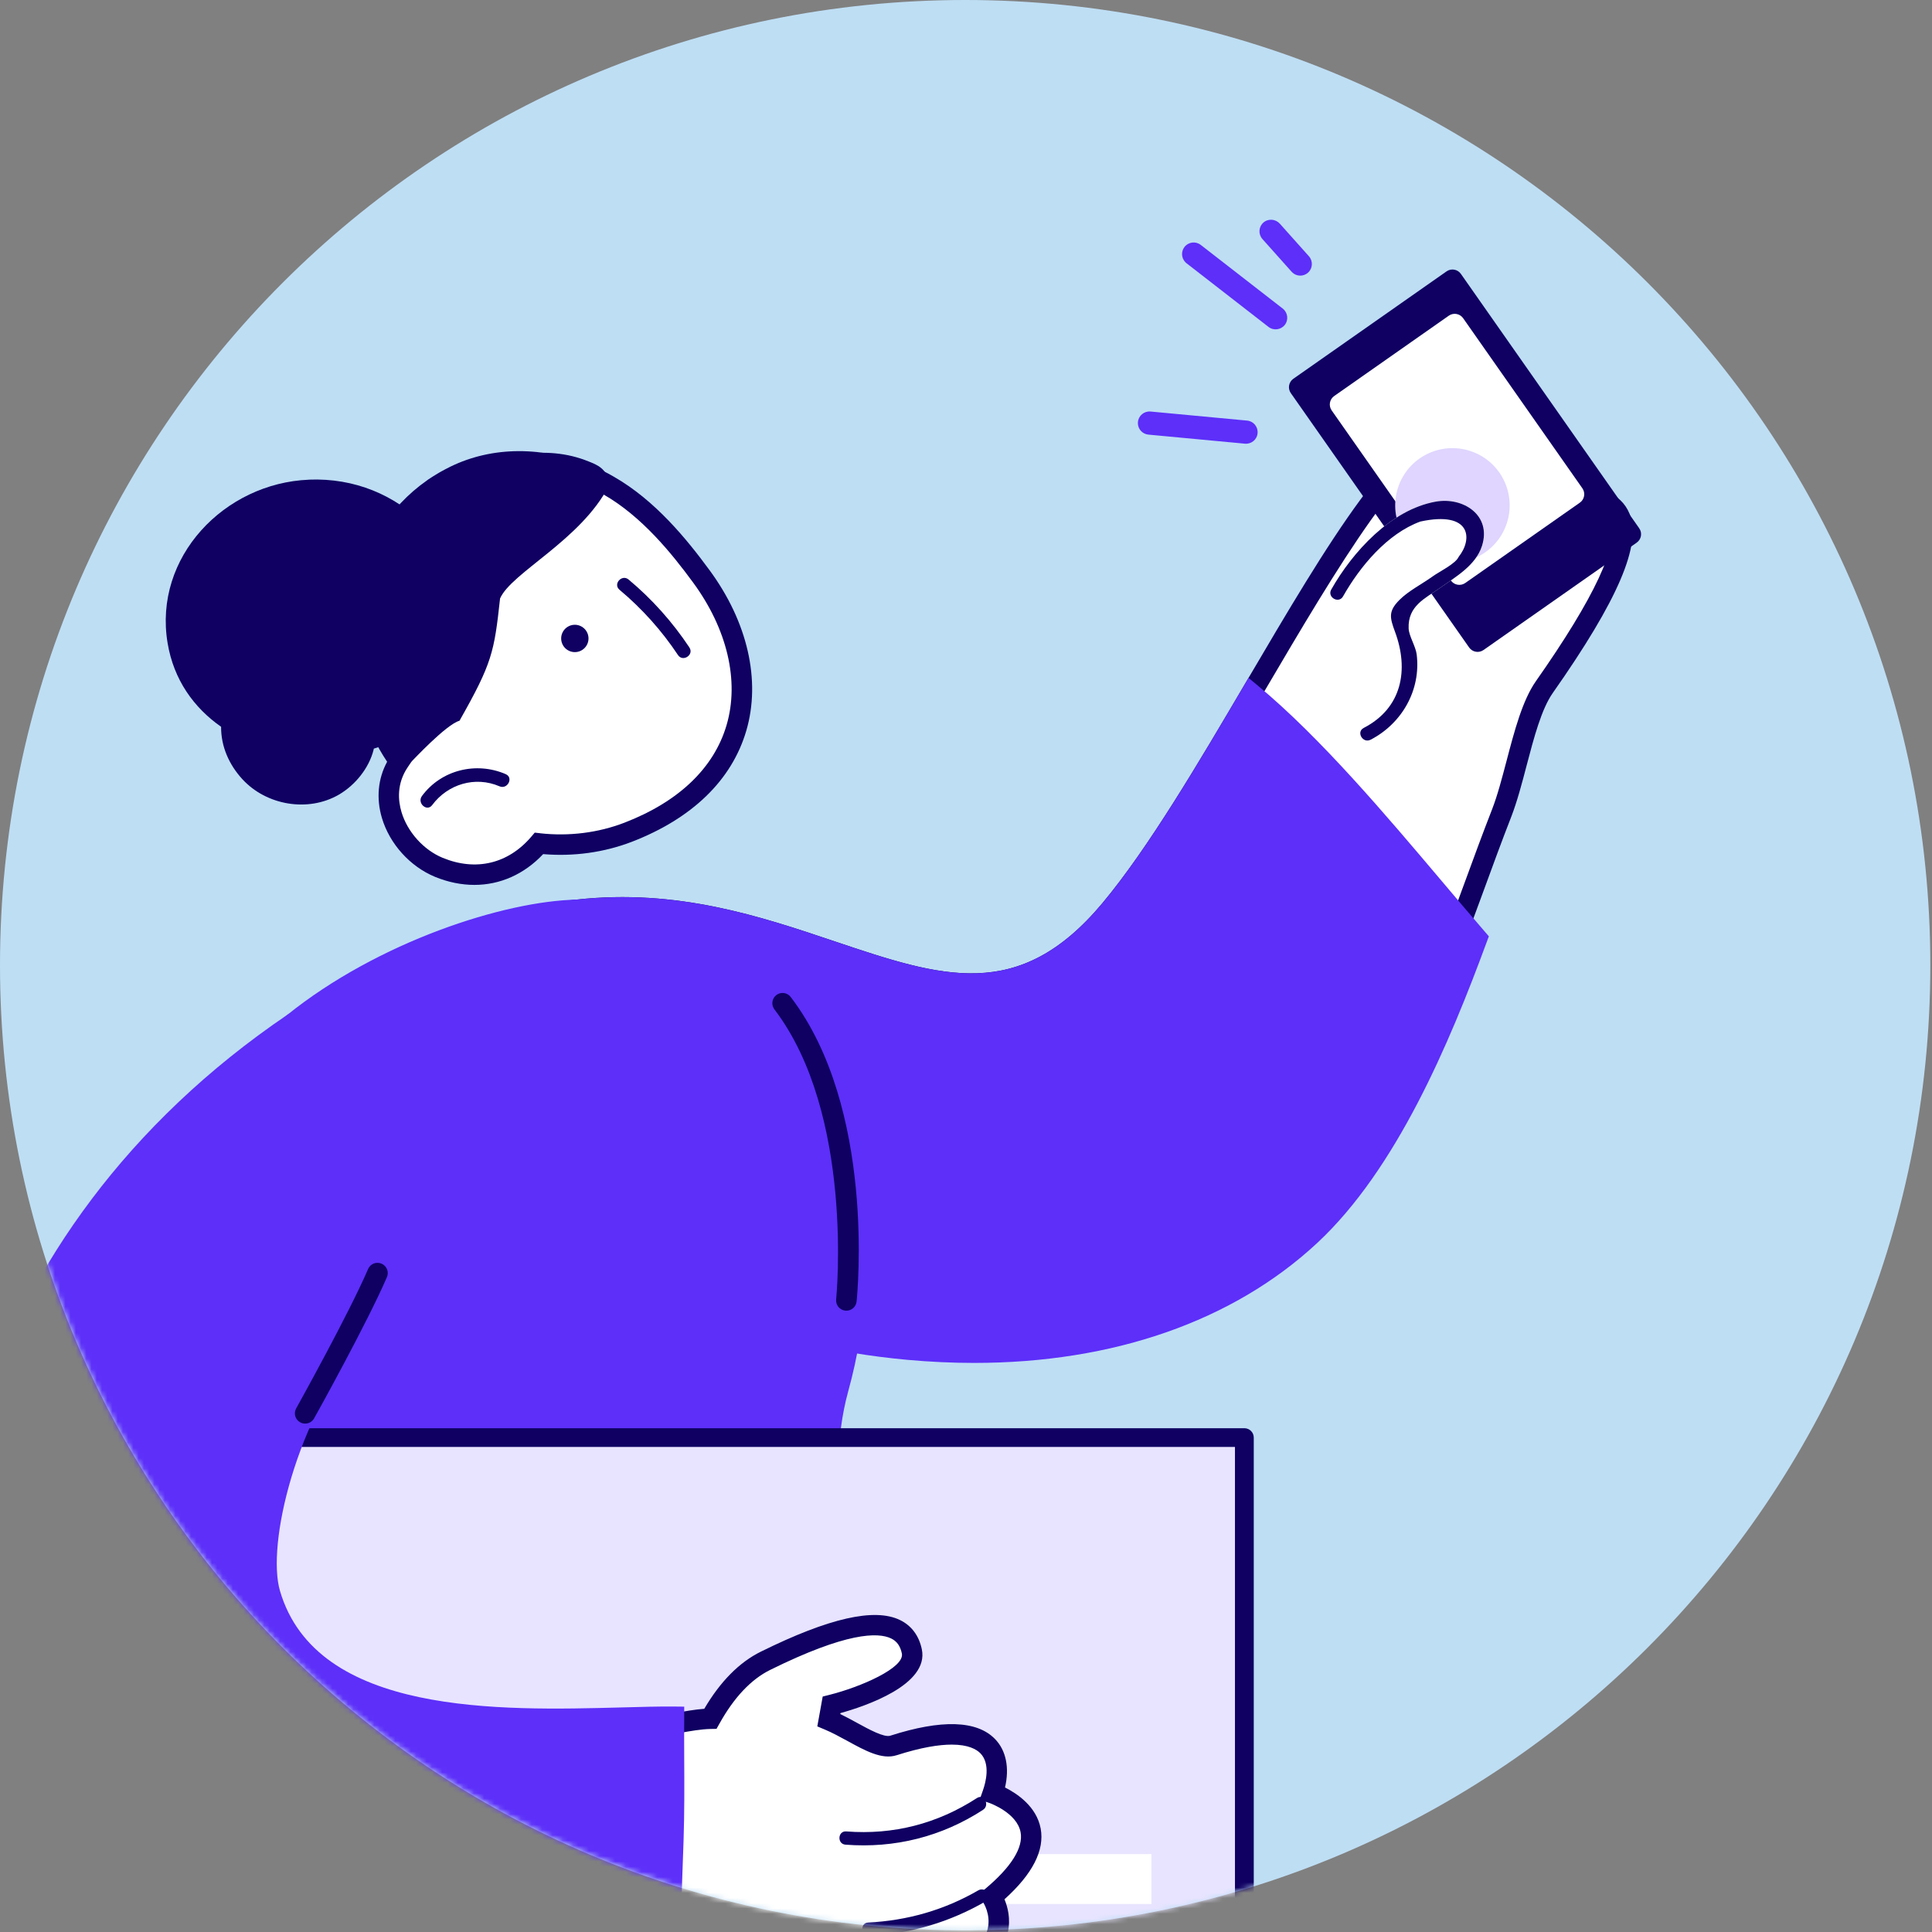 <svg xmlns="http://www.w3.org/2000/svg" width="369" height="369" viewBox="0 0 369 369" fill="none"><rect x="0" y="0" width="369" height="369" fill="#808080" stroke="none"/><path d="M184.34 368.68C286.148 368.68 368.68 286.148 368.68 184.34C368.68 82.532 286.148 0 184.34 0C82.532 0 0 82.532 0 184.34C0 286.148 82.532 368.68 184.34 368.68Z" fill="#BEDEF4"></path><path d="M217.98 82.37C218.33 82.72 218.8 82.96 219.34 83.01L237.78 84.74C239 84.85 240.08 83.96 240.19 82.74C240.3 81.52 239.41 80.44 238.19 80.33L219.75 78.6C218.53 78.49 217.45 79.38 217.34 80.6C217.28 81.28 217.53 81.92 217.98 82.37Z" fill="#5D2FF9"></path><path d="M226.41 50.1C226.48 50.17 226.54 50.23 226.62 50.28L242.28 62.44C243.24 63.19 244.64 63.01 245.39 62.05C246.14 61.09 245.96 59.69 245 58.94L229.34 46.78C228.37 46.03 226.98 46.2 226.23 47.17C225.54 48.06 225.63 49.31 226.41 50.09V50.1Z" fill="#5D2FF9"></path><path d="M246.78 52C247.6 52.82 248.94 52.87 249.82 52.08C250.73 51.27 250.81 49.87 250 48.95L244.42 42.7C243.59 41.81 242.21 41.71 241.29 42.52C240.38 43.33 240.3 44.73 241.11 45.65L246.69 51.9C246.69 51.9 246.75 51.96 246.78 51.99V52Z" fill="#5D2FF9"></path><mask id="mask0_53_2450" style="mask-type:luminance" maskUnits="userSpaceOnUse" x="0" y="0" width="369" height="369"><path d="M184.34 368.68C286.148 368.68 368.68 286.148 368.68 184.34C368.68 82.532 286.148 0 184.34 0C82.532 0 0 82.532 0 184.34C0 286.148 82.532 368.68 184.34 368.68Z" fill="white"></path></mask><g mask="url(#mask0_53_2450)"><path d="M110.28 173.77C156.65 168.68 183.62 207.78 212.04 173.77C237.88 142.84 269.18 64.86 284.85 85.34C291.14 84.96 295.32 85.43 299.87 93.99C308.93 95.73 318.97 97.03 294.95 131.24C291.12 136.7 289.64 148.04 286.79 155.34C276.99 180.5 267.81 212.79 249.43 229.9C205.65 270.64 127.27 252.38 115.75 236.86C96.01 210.26 110.28 173.78 110.28 173.78V173.77Z" fill="white"></path><path d="M164.72 256.01C141.59 253.89 120.33 246.32 114.17 238.01C94.02 210.85 107.85 174.58 108.45 173.05L108.88 171.95L110.06 171.82C129.42 169.68 145.33 175.05 159.38 179.78C179.81 186.65 194.57 191.61 210.54 172.51C219.34 161.98 228.9 145.72 238.15 130C253.71 103.54 267.15 80.7 278.42 80.01C281.18 79.86 283.64 80.96 285.74 83.33C291.73 83.06 296.45 83.88 301.15 92.24C305.16 93.01 309.56 94 311.23 98.12C313.6 103.97 309.08 114.54 296.56 132.37C294.4 135.45 292.96 140.93 291.57 146.22C290.68 149.63 289.75 153.15 288.62 156.05C286.86 160.56 285.12 165.3 283.35 170.15C275.31 192.1 266.19 216.98 250.76 231.33C228.41 252.12 199.35 256.64 178.32 256.64C173.26 256.64 168.65 256.38 164.72 256.02V256.01ZM284.96 87.29L283.92 87.35L283.29 86.52C281.4 84.05 279.73 83.86 278.65 83.91C269.46 84.47 255.26 108.62 241.52 131.98C232.19 147.84 222.55 164.23 213.54 175.01C195.85 196.17 178.37 190.3 158.13 183.49C144.77 179 129.66 173.92 111.7 175.59C109.59 181.81 100.35 212.81 117.31 235.68C121.96 241.95 140.28 249.84 165.07 252.11C184.65 253.91 221.46 253.22 248.08 228.46C262.82 214.75 271.76 190.34 279.66 168.79C281.44 163.92 283.19 159.16 284.96 154.62C286.01 151.93 286.86 148.67 287.77 145.22C289.25 139.59 290.78 133.77 293.34 130.11C304.54 114.16 309.33 103.89 307.59 99.58C306.65 97.27 303.38 96.64 299.93 95.98L298.58 95.72L298.14 94.89C294.66 88.34 291.7 87.18 287.47 87.18C286.68 87.18 285.85 87.22 284.96 87.27V87.29Z" fill="#0F0062"></path><path d="M110.28 173.77C156.65 168.68 183.62 207.78 212.04 173.77C220.67 163.44 229.92 147.85 238.98 132.44C253.88 144.81 269.44 164.57 282.13 179.24C274.39 200.27 264.43 222.77 250.25 235.97C206.47 276.71 127.27 252.37 115.75 236.85C96.01 210.25 110.28 173.77 110.28 173.77Z" fill="#5D2FF9"></path><path d="M173.29 259.72C144.78 257.1 120.4 246.42 114.17 238.02C94.02 210.86 107.85 174.59 108.45 173.06L108.88 171.96L110.06 171.83C129.42 169.69 145.33 175.06 159.38 179.79C179.81 186.66 194.57 191.62 210.54 172.52C219.32 162.01 228.87 145.78 237.29 131.46L238.46 129.47L240.23 130.94C252.24 140.91 264.63 155.58 275.57 168.52C278.35 171.81 281.04 174.99 283.61 177.96L284.36 178.83L283.96 179.91C276.83 199.28 266.71 223.32 251.58 237.4C235.5 252.36 212.57 260.31 186.06 260.31C181.89 260.31 177.63 260.11 173.29 259.72ZM272.57 171.04C262.28 158.86 250.68 145.14 239.48 135.44C231.27 149.38 222.11 164.76 213.53 175.02C195.84 196.18 178.36 190.31 158.12 183.5C144.76 179.01 129.65 173.93 111.69 175.6C109.58 181.82 100.34 212.83 117.3 235.69C123.06 243.45 147.07 253.39 173.63 255.82C191.44 257.46 224.9 256.86 248.89 234.54C263.14 221.28 272.91 198.41 279.87 179.65C277.52 176.92 275.08 174.03 272.56 171.05L272.57 171.04Z" fill="#5D2FF9"></path><path d="M276.28 51.832L247.023 72.341C246.132 72.966 245.916 74.195 246.54 75.085L280.596 123.668C281.22 124.559 282.449 124.775 283.34 124.15L312.598 103.641C313.489 103.016 313.704 101.788 313.08 100.897L279.024 52.315C278.4 51.424 277.171 51.208 276.28 51.832Z" fill="#0F0062"></path><path d="M276.709 60.296L254.822 75.639C253.931 76.263 253.715 77.492 254.339 78.383L277.11 110.867C277.735 111.758 278.963 111.974 279.854 111.349L301.742 96.006C302.633 95.382 302.849 94.153 302.224 93.262L279.453 60.778C278.829 59.887 277.6 59.671 276.709 60.296Z" fill="white"></path><path d="M277.4 105.79C282.52 105.79 286.67 101.64 286.67 96.52C286.67 91.4 282.52 87.25 277.4 87.25C272.28 87.25 268.13 91.4 268.13 96.52C268.13 101.64 272.28 105.79 277.4 105.79Z" fill="#DFD5FE"></path><path d="M283.68 105.48C278.74 108.94 271.91 107.74 268.45 102.8C264.99 97.86 266.19 91.03 271.13 87.57C276.07 84.11 282.9 85.31 286.36 90.25C289.82 95.19 288.62 102.02 283.68 105.48ZM273.04 90.3C269.61 92.7 268.78 97.45 271.18 100.88C273.58 104.31 278.33 105.15 281.76 102.74C285.19 100.34 286.03 95.59 283.62 92.15C281.21 88.71 276.47 87.88 273.03 90.29L273.04 90.3Z" fill="#DFD5FE"></path><path d="M274.22 95.81C265.65 97.34 258.32 105.42 254.26 112.6C253.68 113.63 254.62 114.58 255.52 114.55L254.08 117.16C255.22 117.64 262.84 136.13 262.84 136.13L264.31 136.2C263.28 137.28 262.01 138.23 260.46 139.03C258.97 139.8 260.29 142.05 261.78 141.28C267.75 138.19 271.41 131.81 270.58 125.01C270.39 123.44 269.1 121.49 269.04 120.03C268.86 115.72 272.18 114.31 274.96 112.34C277.97 110.2 281.85 108.02 283.05 104.26C284.93 98.4 279.45 94.88 274.22 95.81Z" fill="white"></path><path d="M82.77 93.29C82.77 93.29 82.85 93.24 82.87 93.21C83.5 92.79 84.12 92.4 84.78 92.01C85.48 91.62 86.19 91.23 86.89 90.89C94.93 86.97 104.06 87.47 112.34 90.84C113.7 91.39 115.03 92.04 116.28 92.77C123.43 96.87 129.12 103.52 133.95 110.1C146.77 127.54 144.73 149.41 119.96 158.96C114.53 161.05 108.69 161.73 102.94 161.1C97.7 167.24 90.45 168.39 83.8 165.66C76.3 162.56 71.24 152.83 76.25 145.43C75.05 143.74 73.93 141.92 72.97 139.94C72.94 139.86 72.92 139.81 72.89 139.76C64.54 122.59 69.05 102.8 82.76 93.3L82.77 93.29Z" fill="white"></path><path d="M83.06 167.46C78.31 165.49 74.43 161.19 72.95 156.25C71.83 152.5 72.18 148.73 73.94 145.49C72.89 143.92 71.99 142.34 71.15 140.6C62.54 122.89 67.02 101.92 81.56 91.75L81.8 91.57C82.45 91.14 83.1 90.73 83.98 90.21C84.67 89.83 85.36 89.45 86.04 89.12C94.05 85.22 103.66 85.18 113.08 89.01C114.53 89.59 115.94 90.28 117.26 91.06C125.15 95.58 131.17 102.98 135.54 108.93C142.79 118.8 145.35 129.96 142.54 139.55C139.78 148.98 132.22 156.32 120.67 160.78C115.39 162.81 109.56 163.62 103.74 163.13C100.11 166.99 95.5 169.01 90.6 169.01C88.13 169.01 85.59 168.5 83.05 167.46H83.06ZM103.16 159.15C108.68 159.76 114.25 159.06 119.26 157.13C129.63 153.13 136.38 146.67 138.78 138.46C141.24 130.05 138.9 120.14 132.38 111.26C128.24 105.62 122.56 98.62 115.3 94.46C114.13 93.78 112.89 93.17 111.61 92.65C103.23 89.24 94.76 89.24 87.74 92.65C87.12 92.95 86.49 93.3 85.79 93.68C85.22 94.02 84.67 94.37 84.12 94.73L83.89 94.89C70.83 103.94 66.87 122.85 74.68 138.91L74.8 139.19C75.64 140.9 76.64 142.57 77.86 144.29L78.64 145.4L77.88 146.52C75.72 149.71 76.04 152.96 76.69 155.12C77.83 158.91 80.91 162.34 84.55 163.84C90.89 166.45 97.05 164.98 101.46 159.82L102.13 159.03L103.16 159.14V159.15Z" fill="#0F0062"></path><path d="M109.79 124.55C111.232 124.55 112.4 123.381 112.4 121.94C112.4 120.498 111.232 119.33 109.79 119.33C108.349 119.33 107.18 120.498 107.18 121.94C107.18 123.381 108.349 124.55 109.79 124.55Z" fill="#0F0062"></path><path d="M131.67 123.66C128.43 118.79 124.55 114.44 120.06 110.69C118.77 109.61 117.03 111.55 118.32 112.64C122.64 116.26 126.36 120.41 129.49 125.11C130.42 126.51 132.6 125.07 131.67 123.67V123.66Z" fill="#0F0062"></path><path d="M96.58 147.85C90.93 145.42 84.28 147.04 80.59 152.03C79.6 153.37 81.53 155.12 82.54 153.77C85.52 149.76 90.76 148.18 95.4 150.18C96.94 150.84 98.13 148.52 96.59 147.86L96.58 147.85Z" fill="#0F0062"></path><path d="M75.86 145.75C75.86 145.75 78.39 145.61 78.65 145.4C78.68 145.4 85.23 138.34 87.76 137.66C94.01 126.63 94.39 124.56 95.51 114.3C97.67 109.36 110.96 103.15 116.29 92.77C116.29 89.49 113.76 88.68 112.41 88.13C104.14 84.76 94.94 86.97 86.9 90.89C86.2 91.23 85.49 91.62 84.79 92.01C84.14 92.4 83.51 92.79 82.88 93.21C82.85 93.24 82.8 93.26 82.78 93.29C68.14 103.21 58.82 125.92 75.86 145.75Z" fill="#0F0062"></path><path d="M58.98 91.61C76.59 90.9 89.44 104.94 90.53 121.77C90.75 125.25 89.64 127.89 87.84 129.76C85.06 136.03 78.74 140.74 71.39 142.99C71.37 143.06 71.36 143.15 71.35 143.22C70.47 146.71 67.85 149.94 64.76 151.75C58.86 155.2 50.88 153.82 46.29 148.82C43.73 146.03 42.2 142.54 42.23 138.81C37.03 135.18 33.18 129.84 32.01 122.82C29.26 106.37 42.9 92.27 58.99 91.62L58.98 91.61Z" fill="#0F0062"></path><path d="M110.28 173.77C144.46 173.18 173.39 217.07 160.13 265.14C149.69 302.99 183.62 356.48 183.62 356.48C183.62 356.48 93.63 366.28 40.09 353.23C40.09 353.23 9.64 232.74 56.04 195.39C72.11 182.45 95.62 174.02 110.28 173.77Z" fill="#5D2FF9"></path><path d="M39.62 355.14L38.48 354.86L38.19 353.72C36.94 348.75 7.98 231.58 54.81 193.88C72.21 179.87 96.36 172.06 110.25 171.82C110.48 171.82 110.71 171.82 110.95 171.82C125.25 171.82 139.3 179.39 149.6 192.67C164.64 212.07 169.28 239.36 162.02 265.67C151.93 302.23 184.94 354.92 185.28 355.44L186.96 358.09L183.83 358.43C183.29 358.49 150.96 361.93 113.65 361.93C88.49 361.93 61.07 360.36 39.63 355.13L39.62 355.14ZM158.23 264.62C165.16 239.49 160.77 213.49 146.49 195.06C136.8 182.55 123.58 175.43 110.31 175.73C97.07 175.96 73.98 183.46 57.26 196.92C14.75 231.14 38.79 339.25 41.71 351.61C88.85 362.7 164.24 356.38 180.33 354.84C173.53 343.36 148.91 298.43 158.24 264.62H158.23Z" fill="#5D2FF9"></path><path d="M161.66 250.33C162.65 250.33 163.5 249.58 163.6 248.58C163.76 247.08 167.25 211.67 151.02 190.42C150.37 189.56 149.14 189.39 148.28 190.05C147.42 190.71 147.26 191.93 147.91 192.79C163.18 212.8 159.74 247.82 159.7 248.17C159.59 249.25 160.37 250.21 161.44 250.32C161.51 250.32 161.58 250.33 161.65 250.33H161.66Z" fill="#0F0062"></path><path d="M237.67 274.57H41.81V411.85H237.67V274.57Z" fill="#E8E4FF"></path><path d="M237.67 413.64H41.81C40.82 413.64 40.02 412.84 40.02 411.85V274.57C40.02 273.58 40.82 272.78 41.81 272.78H237.67C238.66 272.78 239.46 273.58 239.46 274.57V411.85C239.46 412.84 238.66 413.64 237.67 413.64ZM43.6 410.05H235.87V276.36H43.6V410.05Z" fill="#0F0062"></path><path d="M219.92 354.12H125.11V363.65H219.92V354.12Z" fill="white"></path><path d="M118.66 330.11C125.19 330.5 130.82 328.37 135.68 328.27C138.06 323.98 141.5 319.53 146.2 317.2C160.67 310.05 172.41 307.16 174.15 315.39C175.43 321.47 158.82 325.61 158.82 325.61L158.29 328.52C162.81 330.41 167.72 334.3 170.64 333.37C189.75 327.25 191.98 335.65 189.6 342.51C189.6 342.51 206.27 348.17 189.41 362.28C189.41 362.28 194.81 370.01 184.08 376.34C176.25 380.96 146.49 384.88 116.43 386.84C117.64 367.23 118.54 349.77 118.66 330.11Z" fill="white"></path><path d="M114.47 386.72C115.76 365.71 116.59 348.91 116.7 330.1V328.04L118.77 328.16C122.38 328.38 125.68 327.78 128.89 327.19C130.84 326.84 132.7 326.5 134.51 326.37C137.58 321.15 141.21 317.48 145.33 315.45C158.33 309.03 167.03 307.05 171.9 309.42C174.08 310.48 175.52 312.4 176.06 314.99C177.5 321.79 165.21 325.89 160.52 327.19L160.48 327.37C161.55 327.89 162.62 328.47 163.66 329.04C165.97 330.31 168.86 331.88 170.03 331.51C179.84 328.36 186.57 328.58 190.03 332.13C192.16 334.31 192.83 337.63 191.95 341.4C194.21 342.53 197.97 345.01 198.76 349.23C199.54 353.39 197.21 357.93 191.85 362.75C192.45 364.19 193.07 366.47 192.49 369.11C191.74 372.56 189.24 375.56 185.07 378.02C176.22 383.24 143.87 387 116.55 388.78L114.33 388.93L114.47 386.71V386.72ZM171.24 335.24C168.45 336.14 165.22 334.36 161.8 332.48C160.38 331.71 158.92 330.91 157.55 330.34L156.1 329.73L157.13 324.03L158.36 323.72C164.4 322.21 172.82 318.53 172.25 315.8C171.95 314.38 171.3 313.47 170.21 312.94C167.68 311.71 161.62 311.76 147.08 318.95C143.45 320.75 140.19 324.2 137.4 329.22L136.85 330.2L135.72 330.22C133.86 330.26 131.79 330.63 129.59 331.03C126.88 331.52 123.87 332.06 120.6 332.1C120.45 349.53 119.69 365.4 118.52 384.72C150.74 382.52 176.54 378.5 183.09 374.64C186.26 372.77 188.14 370.64 188.66 368.32C189.27 365.61 187.81 363.4 187.81 363.39L186.78 361.92L188.16 360.77C193.13 356.62 195.47 352.88 194.93 349.96C194.24 346.22 189.03 344.38 188.98 344.36L187.11 343.73L187.76 341.87C188.26 340.43 189.21 336.88 187.25 334.87C186.5 334.11 184.95 333.21 181.78 333.21C179.35 333.21 175.96 333.73 171.25 335.24H171.24Z" fill="#0F0062"></path><path d="M83.4 192.37C95.22 195.07 103.94 205.3 104.16 217.42C104.38 229.62 82.79 237.1 68.12 254.28C55.15 269.46 48.68 294.47 51.61 304.42C60.22 333.64 107.55 327.73 128.72 327.9C128.68 335.71 128.87 343.54 128.61 351.35C128.21 363.46 127.68 377.49 127.23 389.6C110.51 398.65 81.73 399.54 66.58 399.99C-15.95 402.44 -46 264.58 56.04 195.38C56.04 195.38 70.12 189.3 82.97 192.26C83.12 192.29 83.26 192.33 83.41 192.36L83.4 192.37Z" fill="#5D2FF9"></path><path d="M-5.24 346.07C-19.48 302.03 -6.73 235.6 54.94 193.78L55.26 193.6C55.86 193.34 70.08 187.31 83.61 190.41L83.83 190.46C96.72 193.41 105.88 204.48 106.11 217.39C106.26 225.54 98.27 231.54 89.02 238.49C82.7 243.24 75.53 248.62 69.6 255.56C56.51 270.89 50.88 295.06 53.48 303.87C60.49 327.66 95.53 326.72 118.71 326.11C122.43 326.01 125.81 325.91 128.73 325.94L130.68 325.96V327.91C130.66 330.53 130.67 333.16 130.68 335.79C130.71 340.91 130.73 346.21 130.56 351.42C130.19 362.4 129.73 374.95 129.31 386.23L129.14 390.8L128.16 391.33C110.96 400.64 82.12 401.5 66.63 401.96C65.91 401.98 65.19 401.99 64.48 401.99C32.57 401.99 5.97 380.74 -5.24 346.07ZM125.4 386.09C125.82 374.82 126.28 362.27 126.65 351.3C126.82 346.16 126.8 340.9 126.77 335.82C126.76 333.83 126.75 331.85 126.75 329.87C124.35 329.89 121.68 329.96 118.81 330.03C94.41 330.68 57.58 331.66 49.72 304.98C46.53 294.14 53.35 268.55 66.62 253.02C72.83 245.75 80.18 240.23 86.66 235.36C95.4 228.8 102.3 223.62 102.19 217.46C101.99 206.35 94.08 196.82 82.96 194.28L82.52 194.18C71.17 191.58 58.52 196.49 56.96 197.13C-2.89 237.82 -15.32 302.22 -1.52 344.86C9.39 378.59 35.47 398.98 66.51 398.04C80.32 397.63 108.77 396.78 125.31 388.4L125.4 386.09Z" fill="#5D2FF9"></path><path d="M161.63 349.79C170.63 350.49 179.03 348.32 186.6 343.41C187.97 342.52 189.1 344.79 187.75 345.67C179.85 350.8 170.87 353.05 161.48 352.32C159.85 352.19 160 349.66 161.63 349.79Z" fill="#0F0062"></path><path d="M165.81 367.19C173.27 366.83 180.37 364.8 186.84 361.05C188.24 360.24 189.74 362.29 188.32 363.11C181.47 367.08 174 369.33 166.08 369.71C164.45 369.79 164.17 367.27 165.81 367.19Z" fill="#0F0062"></path><path d="M58.28 271.9C58.97 271.9 59.63 271.54 59.99 270.9C60.41 270.16 70.19 252.56 73.9 243.92C74.33 242.93 73.86 241.77 72.87 241.35C71.87 240.93 70.73 241.38 70.3 242.38C66.68 250.84 56.67 268.81 56.57 268.99C56.04 269.94 56.38 271.13 57.33 271.65C57.63 271.82 57.96 271.9 58.28 271.9Z" fill="#0F0062"></path><path d="M254.26 112.6C258.32 105.42 265.65 97.34 274.22 95.81C279.45 94.88 284.92 98.39 283.05 104.26C281.85 108.02 277.97 110.2 274.96 112.34C272.18 114.31 268.87 115.72 269.04 120.03C269.1 121.49 270.39 123.44 270.58 125.01C271.41 131.81 267.75 138.19 261.78 141.28C260.29 142.05 258.97 139.8 260.46 139.03C267.81 135.23 269.12 127.89 266.44 120.67C265.44 117.97 265.13 116.75 267.27 114.6C269.03 112.83 271.62 111.54 273.64 110.08C274.9 109.17 278.01 107.69 278.61 106.33C281.27 103.01 281.08 97.5 271.28 99.61C264.92 101.94 259.73 108.22 256.51 113.91C255.68 115.37 253.43 114.06 254.26 112.59V112.6Z" fill="#0F0062"></path></g></svg>